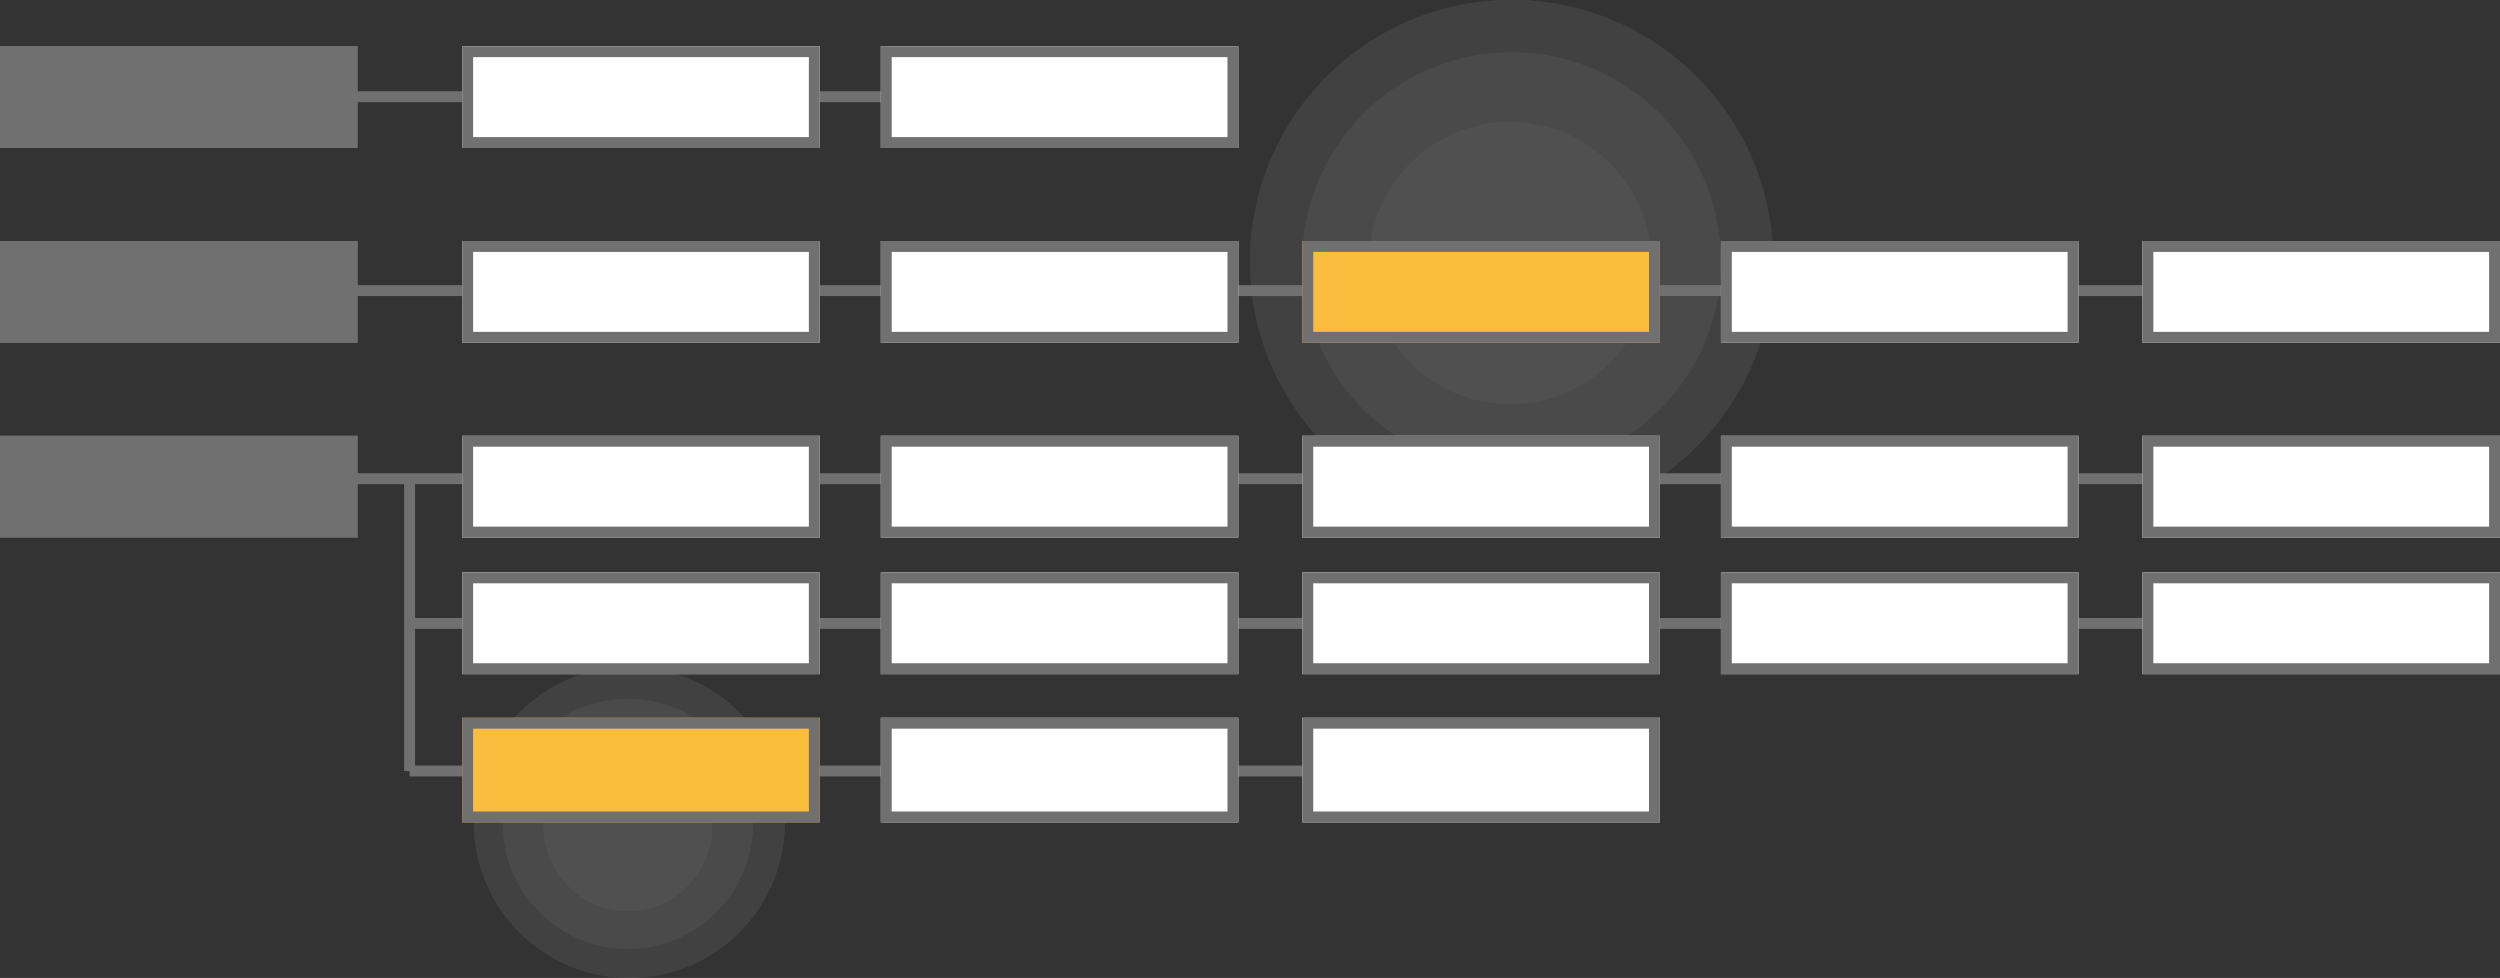 <svg xmlns="http://www.w3.org/2000/svg" width="458.79" height="179.467" viewBox="0 0 458.79 179.467"><rect x="0" y="0" width="458.79" height="179.467" fill="#333333" stroke="none"/><g transform="translate(229.396)" opacity="0.747"><g opacity="0.3"><circle cx="25.874" cy="25.874" r="25.874" transform="translate(21.873 22.406)" fill="#707070"/><path d="M25.874,1a24.88,24.88,0,0,0-9.682,47.793A24.88,24.88,0,0,0,35.555,2.954,24.717,24.717,0,0,0,25.874,1m0-1A25.874,25.874,0,1,1,0,25.874,25.874,25.874,0,0,1,25.874,0Z" transform="translate(21.873 22.406)" fill="#707070"/></g><g opacity="0.3"><circle cx="38.41" cy="38.41" r="38.41" transform="translate(9.603 9.603)" fill="#707070"/><path d="M38.41,1A37.42,37.42,0,0,0,23.849,72.881,37.42,37.42,0,0,0,52.972,3.939,37.175,37.175,0,0,0,38.41,1m0-1A38.41,38.41,0,1,1,0,38.41,38.41,38.41,0,0,1,38.41,0Z" transform="translate(9.603 9.603)" fill="#707070"/></g><g opacity="0.3"><circle cx="48.013" cy="48.013" r="48.013" fill="#6f706f"/><path d="M48.013,1a47.026,47.026,0,0,0-18.3,90.332,47.025,47.025,0,0,0,36.6-86.638A46.718,46.718,0,0,0,48.013,1m0-1A48.013,48.013,0,1,1,0,48.013,48.013,48.013,0,0,1,48.013,0Z" fill="#707070"/></g></g><g transform="translate(86.957 122.385)" opacity="0.747"><g opacity="0.3"><ellipse cx="15.471" cy="15.738" rx="15.471" ry="15.738" transform="translate(12.803 13.337)" fill="#707070"/><path d="M15.471,1A14.246,14.246,0,0,0,5.244,5.31a14.93,14.93,0,0,0,0,20.854,14.286,14.286,0,0,0,20.453,0,14.93,14.93,0,0,0,0-20.854A14.246,14.246,0,0,0,15.471,1m0-1A15.606,15.606,0,0,1,30.942,15.738,15.606,15.606,0,0,1,15.471,31.475,15.606,15.606,0,0,1,0,15.738,15.606,15.606,0,0,1,15.471,0Z" transform="translate(12.803 13.337)" fill="#707070"/></g><g opacity="0.3"><circle cx="22.94" cy="22.94" r="22.94" transform="translate(5.335 5.868)" fill="#707070"/><path d="M22.94,1A21.946,21.946,0,0,0,14.4,43.155,21.945,21.945,0,0,0,31.479,2.724,21.8,21.8,0,0,0,22.94,1m0-1A22.94,22.94,0,1,1,0,22.94,22.94,22.94,0,0,1,22.94,0Z" transform="translate(5.335 5.868)" fill="#707070"/></g><g opacity="0.3"><circle cx="28.541" cy="28.541" r="28.541" fill="#6f706f"/><path d="M28.541,1a27.549,27.549,0,0,0-10.72,52.918A27.548,27.548,0,0,0,39.261,3.164,27.368,27.368,0,0,0,28.541,1m0-1A28.541,28.541,0,1,1,0,28.541,28.541,28.541,0,0,1,28.541,0Z" fill="#707070"/></g></g><g transform="translate(0 8.487)"><path d="M-17067.934-4321.5h-144.879v-2h144.879Z" transform="translate(17254.617 4331.76)" fill="#707070"/><path d="M-16840.145-4321.5h-372.668v-2h372.668Z" transform="translate(17254.619 4367.343)" fill="#707070"/><path d="M53.641,1H0V-1H53.641Z" transform="translate(75.164 79.364) rotate(90)" fill="#707070"/><path d="M-16840.145-4321.5h-372.668v-2h372.668Z" transform="translate(17254.619 4401.864)" fill="#707070"/><path d="M-16873.508-4321.5h-339.3v-2h339.3Z" transform="translate(17287.977 4428.419)" fill="#707070"/><path d="M-16994.953-4321.5h-217.859v-2h217.859Z" transform="translate(17287.977 4455.505)" fill="#707070"/><rect width="65.618" height="18.672" transform="translate(0 0)" fill="#707070"/><path d="M1,1V17.672H64.618V1H1M0,0H65.618V18.672H0Z" transform="translate(0 0)" fill="#707070"/><rect width="65.618" height="18.672" transform="translate(84.823 0)" fill="#fff"/><path d="M2,2V16.672H63.618V2H2M0,0H65.618V18.672H0Z" transform="translate(84.823 0)" fill="#707070"/><rect width="65.618" height="18.672" transform="translate(161.643 0)" fill="#fff"/><path d="M2,2V16.672H63.618V2H2M0,0H65.618V18.672H0Z" transform="translate(161.643 0)" fill="#707070"/><rect width="65.618" height="18.672" transform="translate(0 35.743)" fill="#707070"/><path d="M1,1V17.672H64.618V1H1M0,0H65.618V18.672H0Z" transform="translate(0 35.743)" fill="#707070"/><rect width="65.618" height="18.672" transform="translate(84.823 35.743)" fill="#fff"/><path d="M2,2V16.672H63.618V2H2M0,0H65.618V18.672H0Z" transform="translate(84.823 35.743)" fill="#707070"/><rect width="65.618" height="18.672" transform="translate(315.818 35.743)" fill="#fff"/><path d="M2,2V16.672H63.618V2H2M0,0H65.618V18.672H0Z" transform="translate(315.818 35.743)" fill="#707070"/><rect width="65.618" height="18.672" transform="translate(161.643 35.743)" fill="#fff"/><path d="M2,2V16.672H63.618V2H2M0,0H65.618V18.672H0Z" transform="translate(161.643 35.743)" fill="#707070"/><rect width="65.618" height="18.672" transform="translate(393.172 35.743)" fill="#fff"/><path d="M2,2V16.672H63.618V2H2M0,0H65.618V18.672H0Z" transform="translate(393.172 35.743)" fill="#707070"/><rect width="65.618" height="18.672" transform="translate(238.998 35.743)" fill="#fabd3e"/><path d="M2,2V16.672H63.618V2H2M0,0H65.618V18.672H0Z" transform="translate(238.998 35.743)" fill="#707070"/><rect width="65.618" height="18.672" transform="translate(0 71.486)" fill="#707070"/><path d="M1,1V17.672H64.618V1H1M0,0H65.618V18.672H0Z" transform="translate(0 71.486)" fill="#707070"/><rect width="65.618" height="18.672" transform="translate(84.823 71.486)" fill="#fff"/><path d="M2,2V16.672H63.618V2H2M0,0H65.618V18.672H0Z" transform="translate(84.823 71.486)" fill="#707070"/><rect width="65.618" height="18.672" transform="translate(84.823 96.559)" fill="#fff"/><path d="M2,2V16.672H63.618V2H2M0,0H65.618V18.672H0Z" transform="translate(84.823 96.559)" fill="#707070"/><rect width="65.618" height="19.205" transform="translate(84.823 123.233)" fill="#fabd3e"/><path d="M2,2V17.205H63.618V2H2M0,0H65.618V19.205H0Z" transform="translate(84.823 123.233)" fill="#707070"/><rect width="65.618" height="18.672" transform="translate(315.818 71.486)" fill="#fff"/><path d="M2,2V16.672H63.618V2H2M0,0H65.618V18.672H0Z" transform="translate(315.818 71.486)" fill="#707070"/><rect width="65.618" height="18.672" transform="translate(315.818 96.559)" fill="#fff"/><path d="M2,2V16.672H63.618V2H2M0,0H65.618V18.672H0Z" transform="translate(315.818 96.559)" fill="#707070"/><rect width="65.618" height="18.672" transform="translate(161.643 71.486)" fill="#fff"/><path d="M2,2V16.672H63.618V2H2M0,0H65.618V18.672H0Z" transform="translate(161.643 71.486)" fill="#707070"/><rect width="65.618" height="18.672" transform="translate(161.643 96.559)" fill="#fff"/><path d="M2,2V16.672H63.618V2H2M0,0H65.618V18.672H0Z" transform="translate(161.643 96.559)" fill="#707070"/><rect width="65.618" height="19.205" transform="translate(161.643 123.233)" fill="#fff"/><path d="M2,2V17.205H63.618V2H2M0,0H65.618V19.205H0Z" transform="translate(161.643 123.233)" fill="#707070"/><rect width="65.618" height="18.672" transform="translate(393.172 71.486)" fill="#fff"/><path d="M2,2V16.672H63.618V2H2M0,0H65.618V18.672H0Z" transform="translate(393.172 71.486)" fill="#707070"/><rect width="65.618" height="18.672" transform="translate(393.172 96.559)" fill="#fff"/><path d="M2,2V16.672H63.618V2H2M0,0H65.618V18.672H0Z" transform="translate(393.172 96.559)" fill="#707070"/><rect width="65.618" height="18.672" transform="translate(238.998 71.486)" fill="#fff"/><path d="M2,2V16.672H63.618V2H2M0,0H65.618V18.672H0Z" transform="translate(238.998 71.486)" fill="#707070"/><rect width="65.618" height="18.672" transform="translate(238.998 96.559)" fill="#fff"/><path d="M2,2V16.672H63.618V2H2M0,0H65.618V18.672H0Z" transform="translate(238.998 96.559)" fill="#707070"/><rect width="65.618" height="19.205" transform="translate(238.998 123.233)" fill="#fff"/><path d="M2,2V17.205H63.618V2H2M0,0H65.618V19.205H0Z" transform="translate(238.998 123.233)" fill="#707070"/></g></svg>